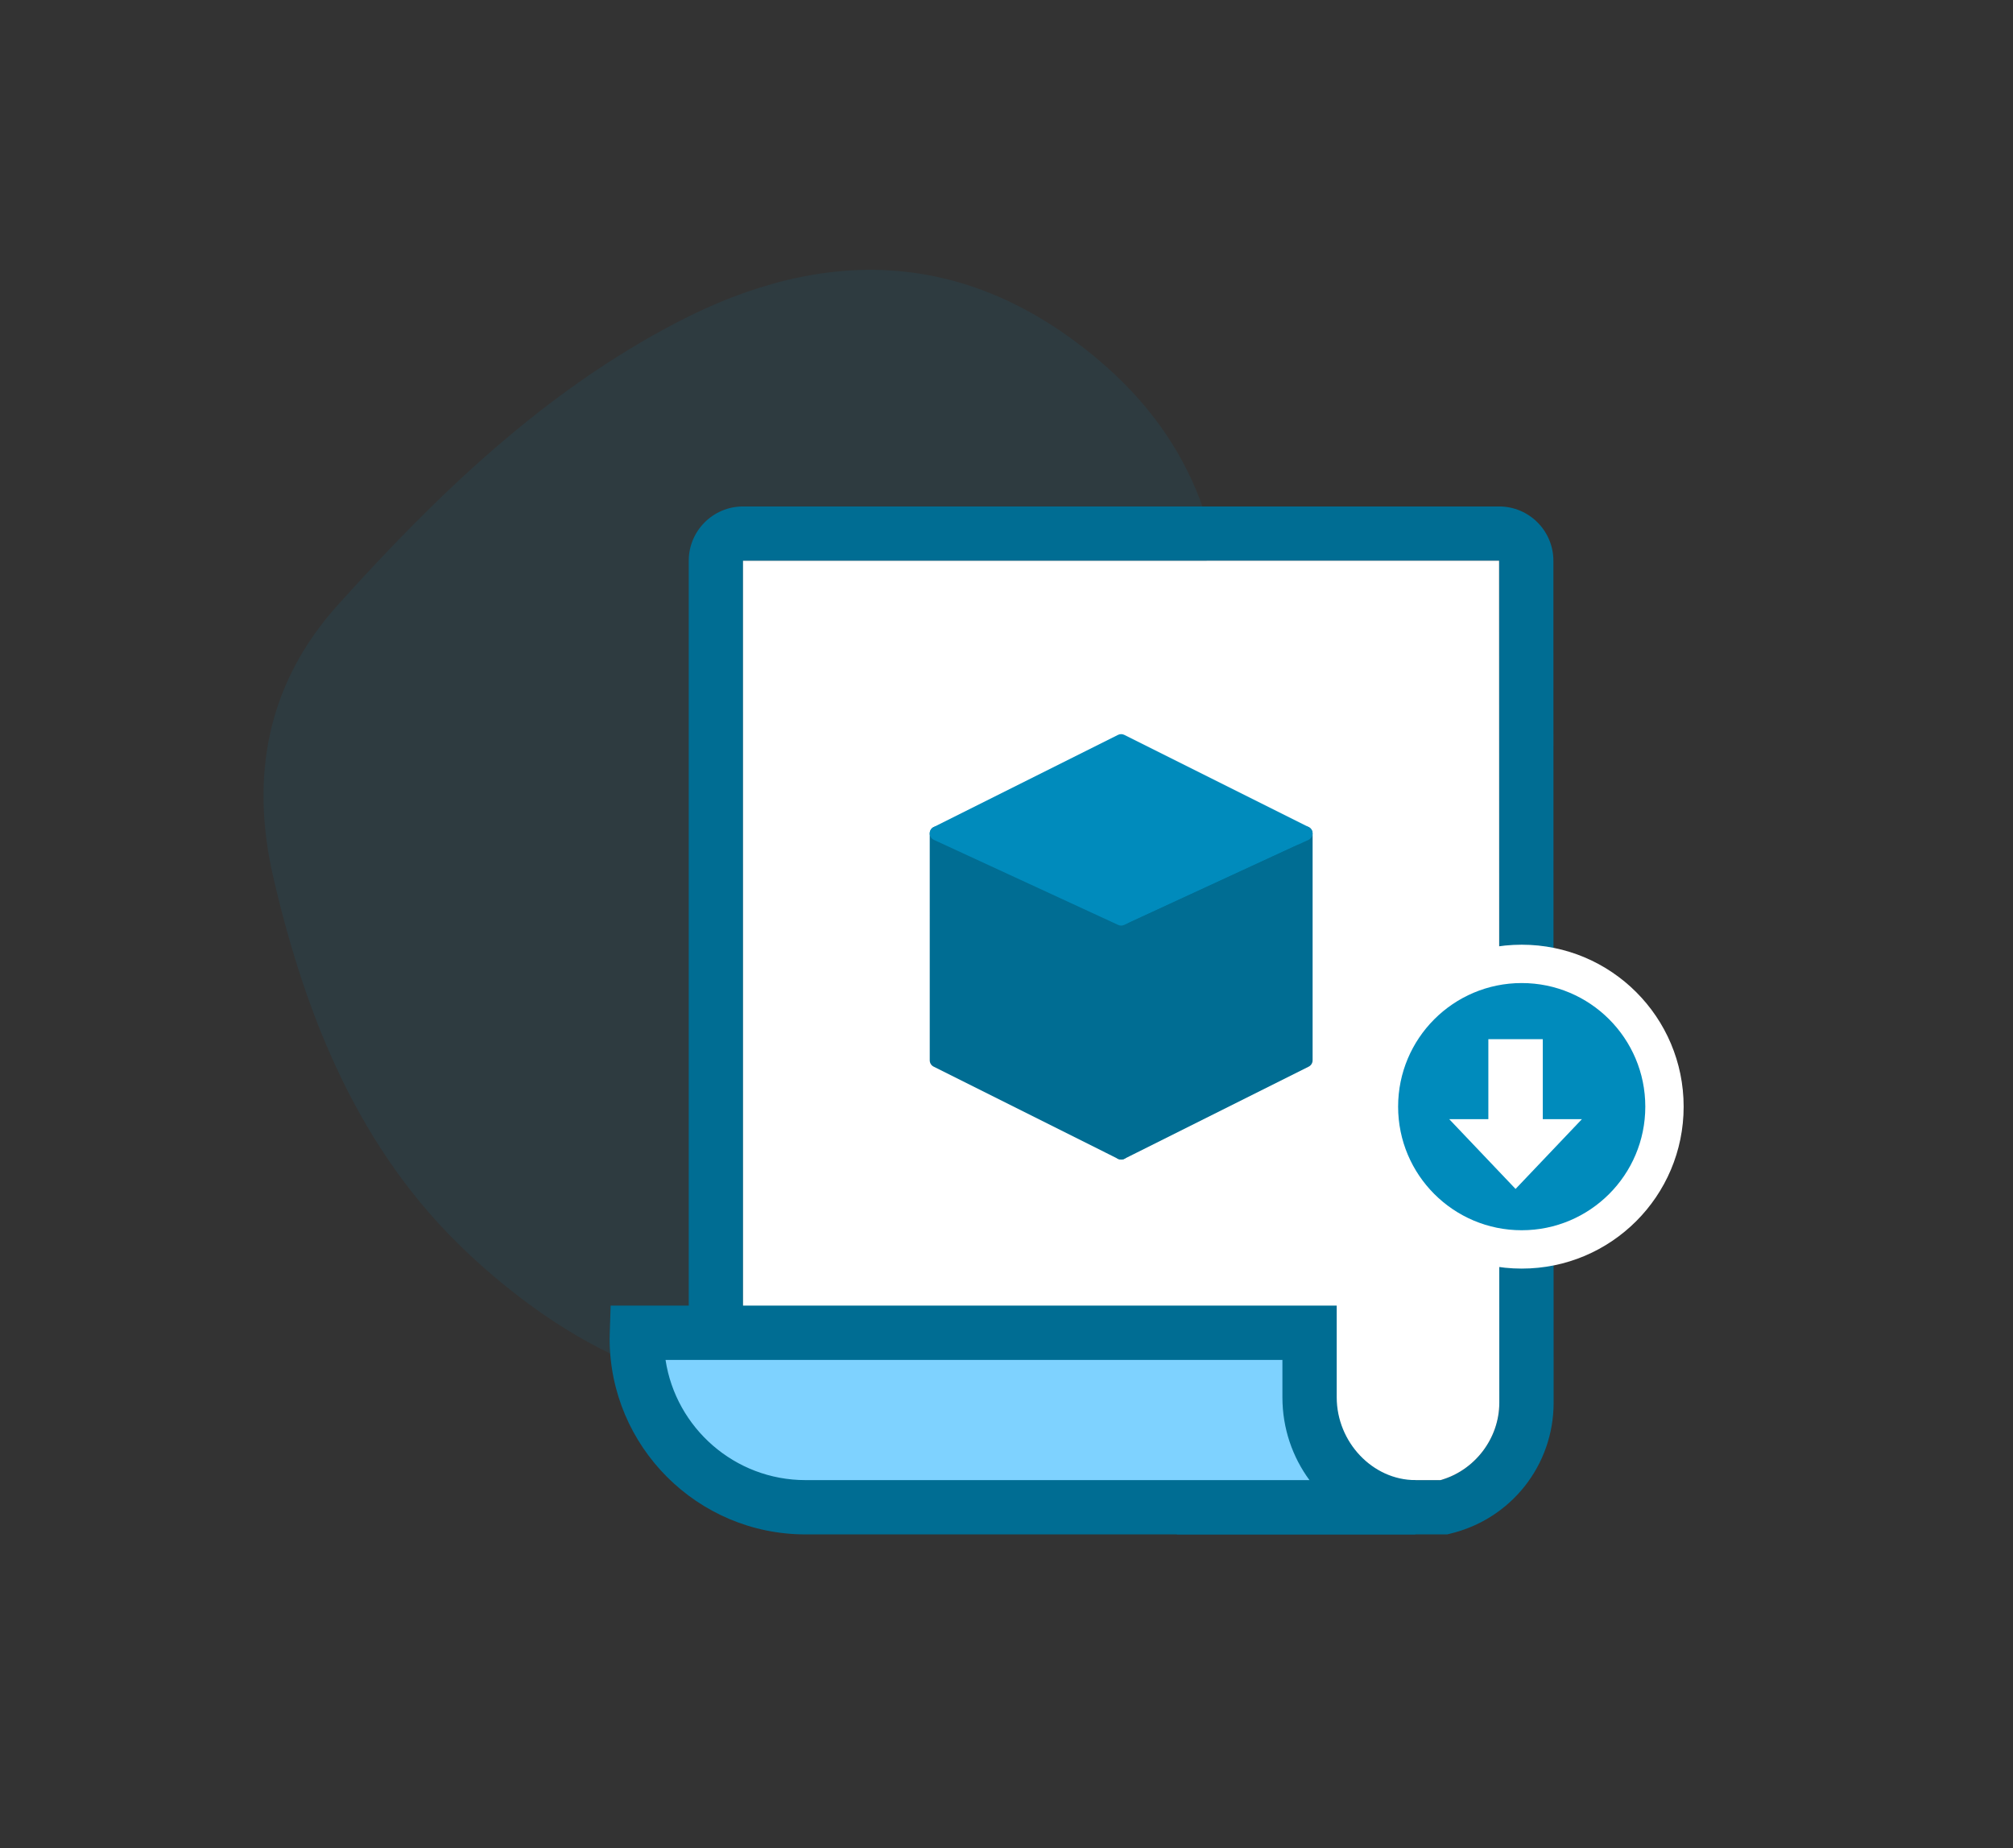 <?xml version="1.0" encoding="utf-8"?>
<!-- Generator: Adobe Illustrator 16.0.0, SVG Export Plug-In . SVG Version: 6.00 Build 0)  -->
<!DOCTYPE svg PUBLIC "-//W3C//DTD SVG 1.1//EN" "http://www.w3.org/Graphics/SVG/1.1/DTD/svg11.dtd">
<svg version="1.1" id="Livello_1" xmlns="http://www.w3.org/2000/svg" xmlns:xlink="http://www.w3.org/1999/xlink" x="0px" y="0px"
	 width="183.463px" height="168.433px" viewBox="0 0 183.463 168.433" enable-background="new 0 0 183.463 168.433"
	 xml:space="preserve">
<rect x="0" y="0" width="183.463" height="168.433" fill="#333333" stroke="none"/>
<g>
	<path opacity="0.1" fill-rule="evenodd" clip-rule="evenodd" fill="#008BBC" d="M100.011,32.712
		c18.285,15.326,11.073,38.19,2.621,56.83c-5.876,12.957-12.224,30.607-27.037,35.774c-12.026,4.194-24.489-3.125-33.043-11.193
		c-9.77-9.214-14.643-21.258-17.63-34.11c-2.146-9.241-0.593-17.709,5.887-24.903c9.073-10.074,18.799-19.454,30.954-25.766
		C75.134,22.398,88.061,22.694,100.011,32.712z"/>
	<g>
		<g>
			<path fill="#006D93" d="M131.89,139.839h-24.564l-44.554-16.168V51.102c0-2.728,2.218-4.945,4.946-4.945h68.912
				c2.727,0,4.945,2.217,4.945,4.945l0.021,76.738c0,5.695-3.875,10.601-9.422,11.93L131.89,139.839z M108.196,134.891h23.088
				c3.123-0.876,5.362-3.798,5.362-7.051l-0.02-76.738l-68.909,0.003l0.003,69.098L108.196,134.891z"/>
			<path fill="#FFFFFF" d="M108.196,134.891h23.088c3.123-0.876,5.362-3.798,5.362-7.051l-0.02-76.738l-68.909,0.003l0.003,69.098
				L108.196,134.891z"/>
			<g>
				<path fill="#7ED2FF" d="M128.994,137.365c-5.386,0-9.642-4.635-9.642-10.021v-5.878l-0.138-0.001H58.049
					c-0.007,0.174-0.015,0.35-0.015,0.526c0,8.457,6.92,15.375,15.375,15.375H128.994z"/>
				<path fill="#006D93" d="M128.994,139.839H73.41c-9.842,0-17.849-8.007-17.849-17.849c0-0.17,0.006-0.339,0.012-0.509
					l0.082-2.492h66.172v8.354c0,4.091,3.282,7.547,7.167,7.547V139.839z M60.657,123.938c0.941,6.193,6.302,10.953,12.753,10.953
					h45.934c-1.546-2.099-2.466-4.714-2.466-7.547v-3.405H60.657z"/>
			</g>
			<g>
				<circle fill="#FFFFFF" cx="138.687" cy="100.855" r="14.759"/>
				<circle fill="#008BBC" cx="138.687" cy="100.855" r="11.264"/>
				<polygon fill="#FFFFFF" points="132.08,101.995 138.127,108.355 144.175,101.995 140.608,101.995 140.608,94.708 
					135.647,94.708 135.647,101.995 				"/>
			</g>
		</g>
		<g>
			<g>
				<path fill="#006D93" d="M102.183,105.679c-0.1,0-0.197-0.022-0.29-0.068l-16.8-8.401c-0.22-0.11-0.357-0.333-0.357-0.579V75.954
					c0-0.22,0.112-0.425,0.297-0.544c0.188-0.118,0.421-0.134,0.62-0.042l16.801,7.754c0.229,0.105,0.375,0.334,0.375,0.587v21.324
					c0,0.225-0.115,0.432-0.306,0.55C102.418,105.647,102.301,105.679,102.183,105.679z"/>
				<path fill="#006D93" d="M102.183,105.679c-0.118,0-0.235-0.032-0.34-0.097c-0.19-0.118-0.308-0.325-0.308-0.55V83.708
					c0-0.252,0.146-0.481,0.377-0.587l16.801-7.754c0.199-0.091,0.434-0.075,0.62,0.042c0.185,0.119,0.297,0.324,0.297,0.544v20.678
					c0,0.246-0.138,0.469-0.357,0.579l-16.802,8.401C102.38,105.657,102.281,105.679,102.183,105.679z"/>
				<path fill="#008BBC" d="M102.183,84.354c-0.092,0-0.185-0.02-0.271-0.06l-16.802-7.754c-0.226-0.104-0.371-0.329-0.375-0.577
					c-0.005-0.248,0.135-0.477,0.357-0.588l16.8-8.4c0.184-0.092,0.396-0.092,0.58,0l16.8,8.4c0.223,0.111,0.362,0.34,0.357,0.588
					c-0.003,0.248-0.149,0.473-0.375,0.578l-16.802,7.754C102.368,84.334,102.275,84.354,102.183,84.354z"/>
			</g>
			<polygon fill="#006D93" points="102.829,84.123 102.829,103.987 118.337,96.233 118.337,76.964 			"/>
			<polygon fill="#008BBC" points="117.493,75.93 102.183,68.275 86.874,75.93 102.183,82.996 			"/>
		</g>
	</g>
</g>
</svg>
